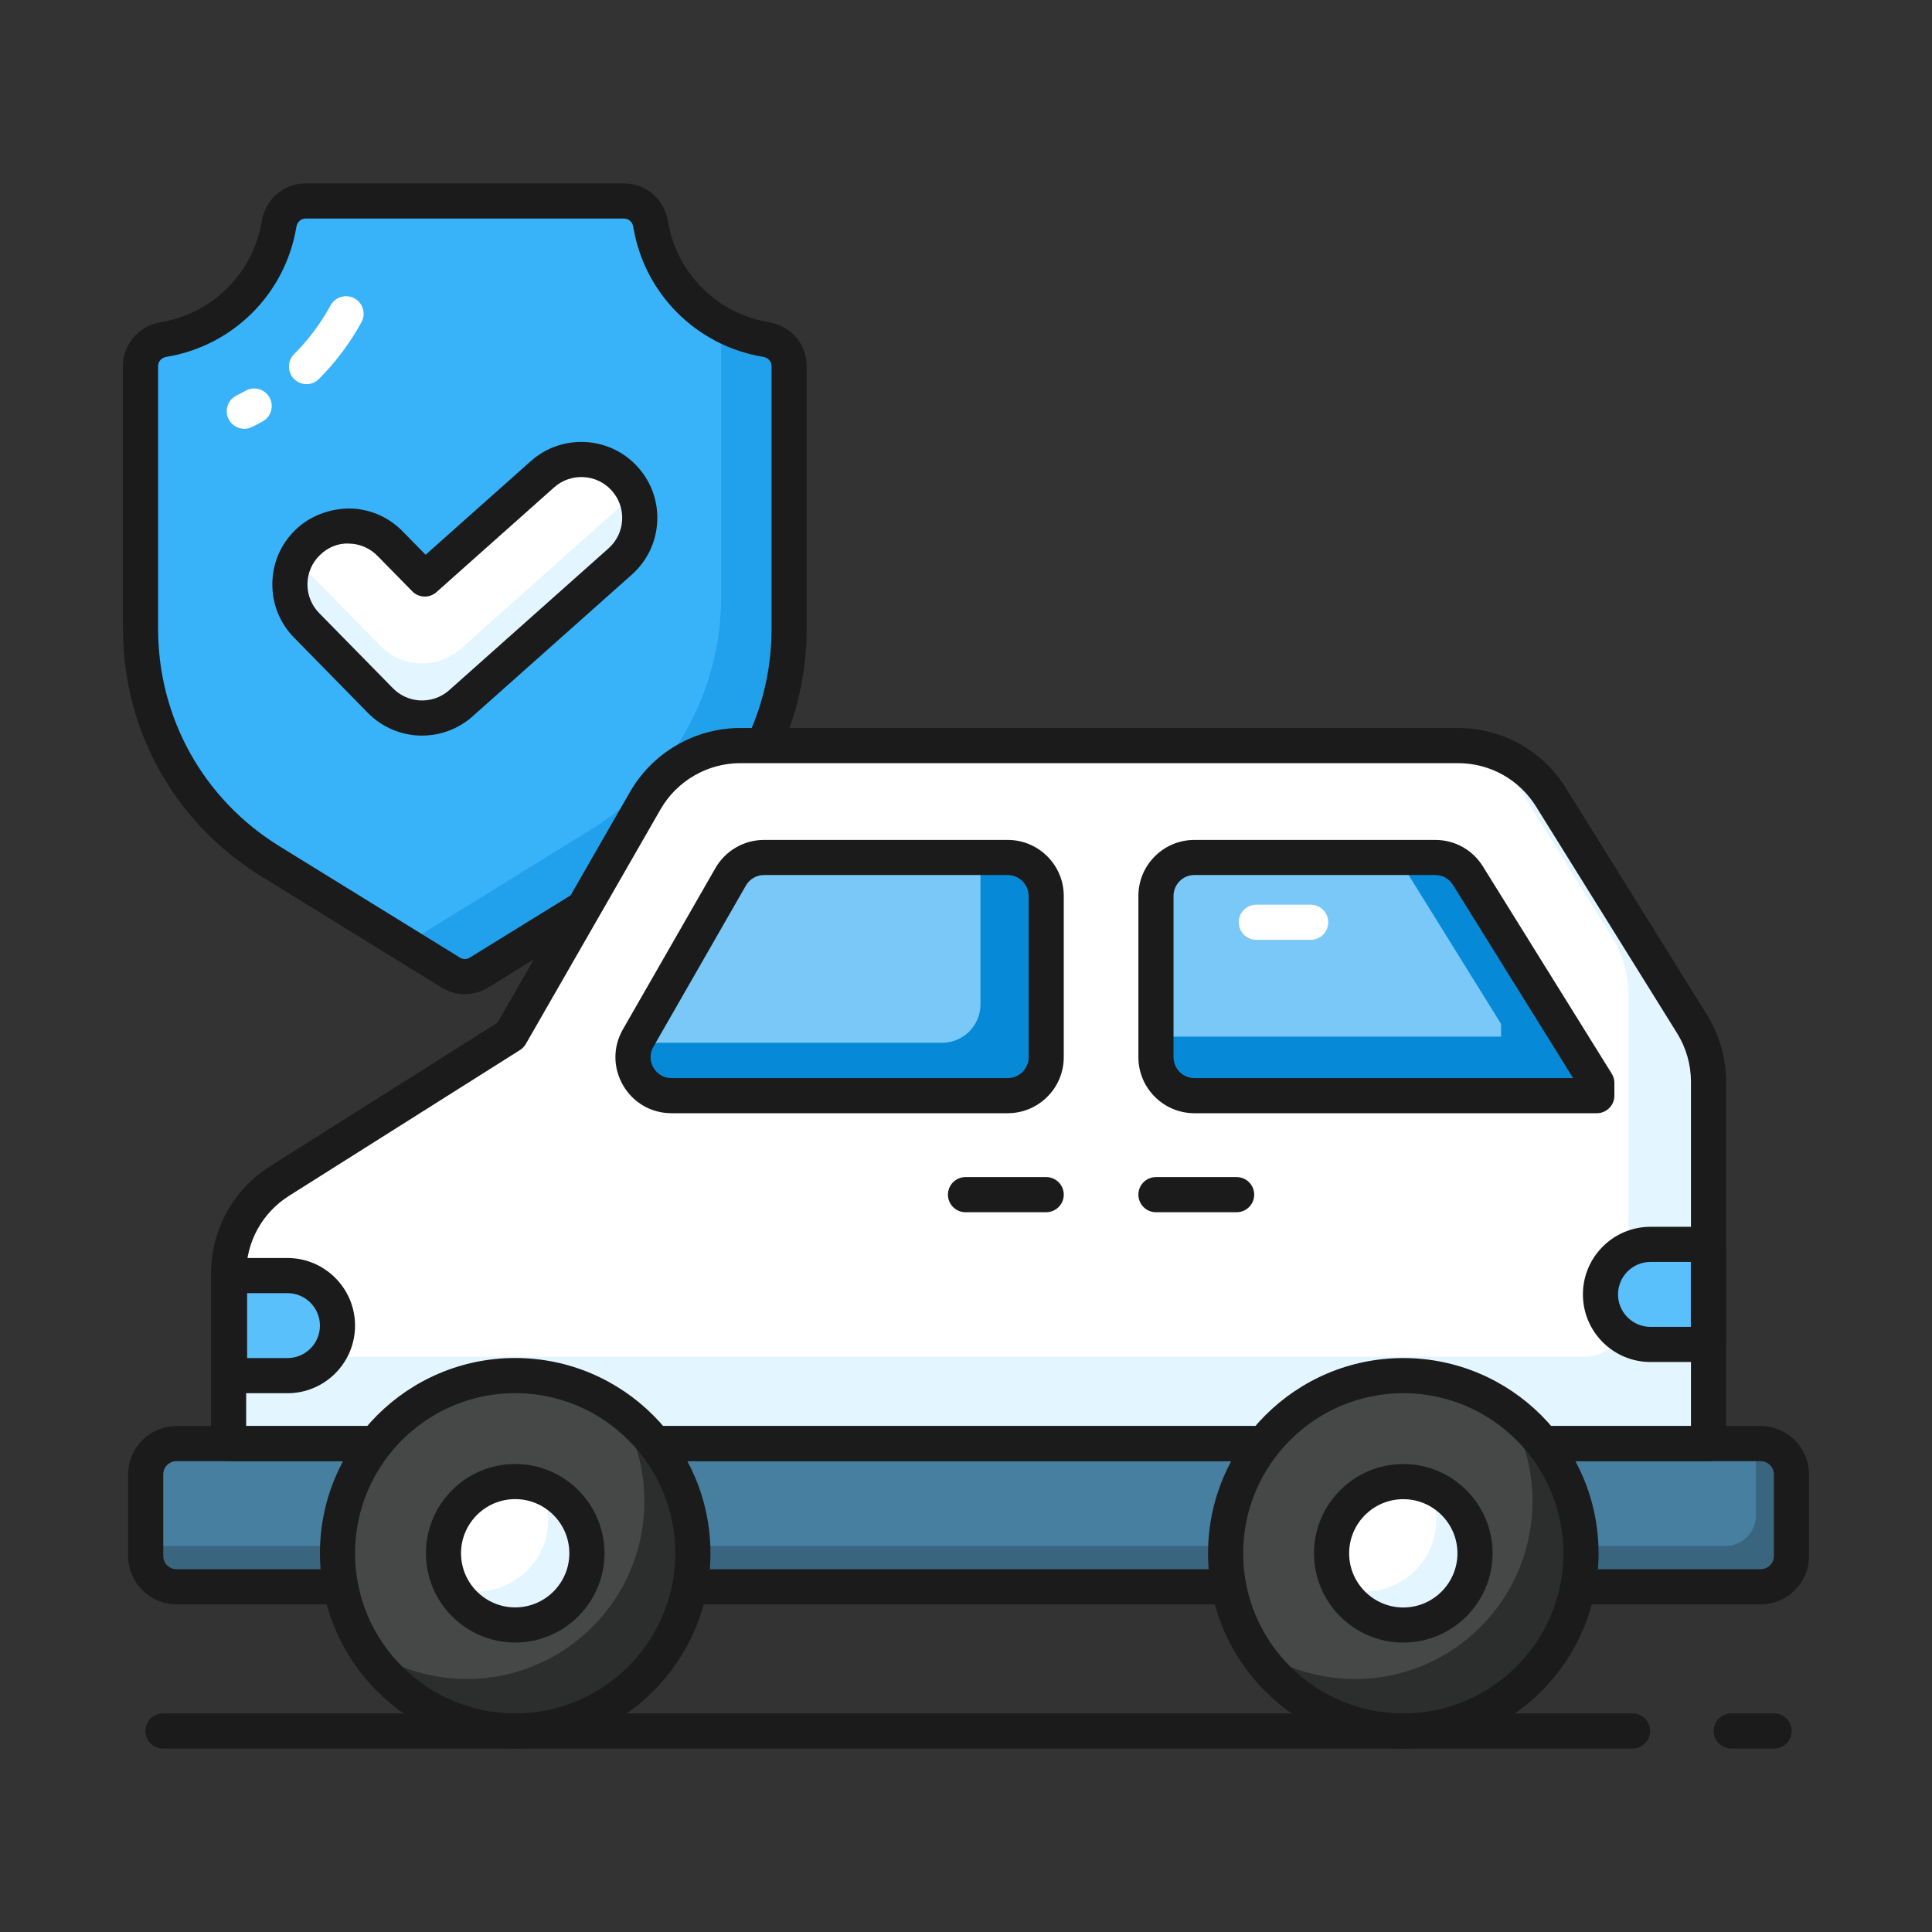 <svg width="70" height="70" viewBox="0 0 70 70" fill="none" xmlns="http://www.w3.org/2000/svg">
<rect x="0" y="0" width="70" height="70" fill="#333333" stroke="none"/>
<path d="M64.281 63.353H62.726C62.374 63.353 62.09 63.068 62.09 62.716C62.09 62.365 62.374 62.08 62.726 62.08H64.281C64.632 62.08 64.917 62.365 64.917 62.716C64.917 63.068 64.632 63.353 64.281 63.353Z" fill="#1B1B1B"/>
<path d="M27.762 12.303C28.237 12.381 28.592 12.78 28.592 13.261V22.781C28.592 26.221 26.808 29.407 23.884 31.209L17.354 35.238C17.04 35.431 16.644 35.431 16.33 35.238L9.799 31.209C6.875 29.407 5.092 26.221 5.092 22.781V13.261C5.092 12.78 5.446 12.381 5.922 12.303C8.07 11.951 9.76 10.256 10.112 8.113C10.19 7.638 10.588 7.283 11.07 7.283H22.613C23.095 7.283 23.494 7.638 23.572 8.113C23.923 10.256 25.614 11.951 27.762 12.303Z" fill="#38B2F9"/>
<path d="M28.591 13.261V22.781C28.591 26.223 26.81 29.41 23.884 31.207L17.353 35.238C17.041 35.431 16.644 35.431 16.332 35.238L14.637 34.19C14.727 34.167 14.812 34.133 14.892 34.082L21.424 30.05C24.349 28.247 26.13 25.061 26.13 21.625V12.105C26.13 11.952 26.096 11.804 26.022 11.674C26.544 11.986 27.133 12.201 27.763 12.303C28.239 12.383 28.591 12.78 28.591 13.261Z" fill="#21A1EC"/>
<path d="M16.842 36.021C16.549 36.021 16.256 35.94 15.995 35.779L9.465 31.75C6.328 29.817 4.455 26.465 4.455 22.78V13.261C4.455 12.471 5.029 11.804 5.819 11.675C7.702 11.367 9.174 9.894 9.484 8.01C9.614 7.22 10.28 6.646 11.07 6.646H22.613C23.403 6.646 24.07 7.22 24.2 8.011C24.509 9.894 25.981 11.367 27.864 11.675C28.654 11.805 29.228 12.471 29.228 13.261V22.78C29.228 26.465 27.355 29.817 24.218 31.75L17.688 35.779C17.427 35.94 17.134 36.021 16.842 36.021ZM11.07 7.919C10.907 7.919 10.768 8.044 10.739 8.217C10.342 10.639 8.447 12.534 6.025 12.931C5.853 12.96 5.728 13.098 5.728 13.261V22.78C5.728 26.019 7.375 28.967 10.133 30.666L16.664 34.696C16.773 34.764 16.91 34.764 17.02 34.696L23.55 30.667C26.308 28.967 27.955 26.019 27.955 22.78V13.261C27.955 13.098 27.83 12.96 27.659 12.931C25.236 12.534 23.341 10.639 22.944 8.216C22.915 8.044 22.777 7.919 22.613 7.919H11.07Z" fill="#1B1B1B"/>
<path d="M11.106 13.918C10.943 13.918 10.781 13.857 10.657 13.733C10.408 13.485 10.407 13.082 10.655 12.833C11.179 12.307 11.624 11.712 11.98 11.063C12.148 10.755 12.533 10.642 12.844 10.81C13.152 10.979 13.265 11.366 13.096 11.674C12.683 12.428 12.165 13.12 11.556 13.731C11.432 13.856 11.269 13.918 11.106 13.918ZM8.852 15.536C8.617 15.536 8.391 15.405 8.28 15.181C8.125 14.865 8.255 14.484 8.57 14.329C8.682 14.274 8.792 14.216 8.9 14.156C9.207 13.985 9.595 14.096 9.765 14.403C9.936 14.71 9.826 15.098 9.518 15.268C9.392 15.339 9.263 15.406 9.132 15.47C9.042 15.515 8.946 15.536 8.852 15.536ZM15.107 26.009C14.622 25.966 14.149 25.757 13.782 25.383L11.11 22.658C10.291 21.824 10.304 20.484 11.138 19.666C11.972 18.847 13.312 18.86 14.131 19.695L15.392 20.98L19.657 17.183C20.529 16.407 21.867 16.484 22.645 17.357C23.422 18.23 23.344 19.568 22.471 20.345L16.7 25.482C16.248 25.884 15.669 26.058 15.107 26.009Z" fill="white"/>
<path d="M22.469 20.345L16.701 25.479C16.247 25.884 15.667 26.059 15.111 26.011C14.621 25.968 14.149 25.757 13.78 25.382L11.108 22.655C10.449 21.984 10.328 20.98 10.751 20.188C10.842 20.363 10.963 20.527 11.108 20.678L13.78 23.399C14.149 23.773 14.621 23.985 15.111 24.027C15.667 24.076 16.247 23.901 16.701 23.501L22.469 18.362C22.662 18.193 22.82 17.987 22.934 17.77C23.382 18.61 23.219 19.68 22.469 20.345Z" fill="#E3F5FF"/>
<path d="M15.289 26.652C15.21 26.652 15.13 26.649 15.052 26.642C14.398 26.585 13.786 26.295 13.327 25.827L10.655 23.103C10.139 22.578 9.86 21.884 9.867 21.149C9.874 20.414 10.167 19.725 10.692 19.21C11.216 18.695 11.929 18.434 12.646 18.423C13.382 18.43 14.07 18.723 14.585 19.248L15.421 20.1L19.233 16.707C20.367 15.698 22.111 15.799 23.119 16.933C23.608 17.482 23.854 18.189 23.811 18.923C23.768 19.657 23.442 20.33 22.893 20.819L17.122 25.956C16.618 26.405 15.961 26.652 15.289 26.652ZM15.162 25.374C15.574 25.409 15.968 25.279 16.276 25.006L22.047 19.869C22.342 19.606 22.518 19.244 22.541 18.849C22.564 18.454 22.431 18.075 22.168 17.779C21.627 17.169 20.689 17.116 20.079 17.657L15.814 21.454C15.56 21.68 15.175 21.667 14.937 21.424L13.676 20.139C13.399 19.857 13.029 19.699 12.634 19.695C12.234 19.675 11.865 19.842 11.583 20.119C11.301 20.396 11.143 20.766 11.139 21.161C11.136 21.556 11.286 21.93 11.563 22.212L14.236 24.936C14.482 25.188 14.812 25.343 15.162 25.374Z" fill="#1B1B1B"/>
<path d="M64.907 53.419V56.378C64.907 56.993 64.408 57.492 63.793 57.492H6.394C5.778 57.492 5.279 56.993 5.279 56.378V53.419C5.279 52.804 5.778 52.305 6.394 52.305H63.793C64.408 52.305 64.907 52.804 64.907 53.419Z" fill="#477FA0"/>
<path d="M64.909 53.418V56.38C64.909 56.995 64.409 57.496 63.794 57.496H6.397C5.775 57.496 5.281 56.995 5.281 56.38V56.015H62.509C63.124 56.015 63.624 55.514 63.624 54.899V52.309H63.794C64.409 52.309 64.909 52.802 64.909 53.418Z" fill="#39657F"/>
<path d="M52.821 27.014H26.826C25.403 27.014 24.088 27.775 23.38 29.009L18.501 37.508L10.136 42.787C8.983 43.516 8.283 44.784 8.283 46.148V52.305H61.904V39.197C61.904 38.455 61.696 37.727 61.304 37.097L56.195 28.888C55.469 27.722 54.194 27.014 52.821 27.014Z" fill="white"/>
<path d="M61.901 39.195V52.308H8.285V49.156H57.399C58.287 49.156 59.007 48.437 59.007 47.549V36.043C59.007 35.299 58.797 34.575 58.405 33.947L54.259 27.285C55.05 27.59 55.733 28.151 56.193 28.888L61.306 37.098C61.698 37.727 61.901 38.451 61.901 39.195Z" fill="#E3F5FF"/>
<path d="M12.229 48.029C12.229 49.03 11.417 49.842 10.415 49.842H8.318V46.216H10.415C11.417 46.216 12.229 47.028 12.229 48.029ZM57.988 46.899C57.988 47.9 58.8 48.712 59.801 48.712H61.898V45.086H59.801C58.8 45.086 57.988 45.898 57.988 46.899Z" fill="#59C0FC"/>
<path d="M27.683 31.068H36.512C37.282 31.068 37.906 31.692 37.906 32.462V38.304C37.906 39.074 37.282 39.698 36.512 39.698H24.331C23.26 39.698 22.59 38.54 23.122 37.611L26.474 31.768C26.722 31.335 27.183 31.068 27.683 31.068Z" fill="#79C8F7"/>
<path d="M37.906 32.46V38.303C37.906 39.074 37.283 39.696 36.513 39.696H24.333C23.325 39.696 22.669 38.675 23.041 37.782H34.132C34.903 37.782 35.525 37.16 35.525 36.389V31.066H36.513C37.283 31.066 37.906 31.695 37.906 32.46Z" fill="#0689D6"/>
<path d="M57.857 39.238V39.698H43.276C42.507 39.698 41.883 39.074 41.883 38.304V32.462C41.883 31.692 42.507 31.068 43.276 31.068H52.003C52.485 31.068 52.932 31.317 53.187 31.726L57.857 39.238Z" fill="#79C8F7"/>
<path d="M57.857 39.236V39.696H43.276C42.505 39.696 41.883 39.074 41.883 38.303V37.559H54.387V37.099L50.641 31.066H52C52.487 31.066 52.933 31.317 53.184 31.729L57.857 39.236Z" fill="#0689D6"/>
<path d="M61.903 52.941H8.283C7.931 52.941 7.646 52.657 7.646 52.305V46.148C7.646 44.556 8.45 43.098 9.796 42.249L18.026 37.053L22.827 28.692C23.647 27.264 25.179 26.377 26.826 26.377H52.82C54.424 26.377 55.887 27.19 56.735 28.551L61.843 36.76C62.299 37.492 62.54 38.335 62.54 39.197V52.305C62.54 52.657 62.255 52.941 61.903 52.941ZM8.919 51.669H61.267V39.197C61.267 38.573 61.092 37.963 60.763 37.433L55.655 29.224C55.041 28.238 53.981 27.65 52.82 27.65H26.826C25.634 27.65 24.524 28.292 23.931 29.326L19.052 37.824C19 37.914 18.928 37.99 18.84 38.045L10.476 43.325C9.501 43.94 8.919 44.995 8.919 46.148V51.669Z" fill="#1B1B1B"/>
<path d="M36.512 40.334H24.331C23.598 40.334 22.942 39.955 22.575 39.322C22.207 38.688 22.205 37.929 22.57 37.294L25.922 31.451C26.283 30.822 26.957 30.432 27.682 30.432H36.512C37.631 30.432 38.542 31.342 38.542 32.462V38.304C38.542 39.423 37.631 40.334 36.512 40.334ZM27.682 31.704C27.412 31.704 27.16 31.85 27.025 32.085L23.674 37.927C23.478 38.269 23.61 38.57 23.676 38.684C23.742 38.797 23.937 39.061 24.331 39.061H36.512C36.929 39.061 37.269 38.721 37.269 38.304V32.462C37.269 32.044 36.929 31.704 36.512 31.704L27.682 31.704ZM57.856 40.334H43.276C42.156 40.334 41.246 39.423 41.246 38.304V32.462C41.246 31.342 42.156 30.432 43.276 30.432H52.003C52.709 30.432 53.354 30.79 53.727 31.39L58.397 38.902C58.459 39.002 58.492 39.119 58.492 39.238V39.697C58.492 40.049 58.208 40.334 57.856 40.334ZM43.276 31.704C42.858 31.704 42.519 32.044 42.519 32.462V38.304C42.519 38.721 42.858 39.061 43.276 39.061H56.997L52.645 32.062C52.507 31.838 52.266 31.704 52.003 31.704H43.276ZM63.793 58.128H6.394C5.428 58.128 4.643 57.343 4.643 56.377V53.419C4.643 52.453 5.428 51.668 6.394 51.668H63.793C64.758 51.668 65.544 52.453 65.544 53.419V56.377C65.544 57.343 64.758 58.128 63.793 58.128ZM6.394 52.941C6.13 52.941 5.915 53.155 5.915 53.419V56.377C5.915 56.641 6.13 56.856 6.394 56.856H63.793C64.057 56.856 64.271 56.641 64.271 56.377V53.419C64.271 53.155 64.057 52.941 63.793 52.941H6.394ZM59.152 63.353H5.906C5.554 63.353 5.27 63.068 5.27 62.717C5.27 62.365 5.554 62.081 5.906 62.081H59.152C59.504 62.081 59.789 62.365 59.789 62.717C59.789 63.068 59.504 63.353 59.152 63.353Z" fill="#1B1B1B"/>
<path d="M53.307 62.227C56.592 60.867 58.152 57.1 56.791 53.815C55.431 50.53 51.665 48.971 48.38 50.331C45.095 51.692 43.535 55.458 44.895 58.743C46.256 62.028 50.022 63.588 53.307 62.227Z" fill="#464747"/>
<path d="M57.283 56.276C57.283 59.834 54.402 62.715 50.845 62.715C48.519 62.715 46.483 61.484 45.353 59.638C46.409 60.388 47.694 60.834 49.087 60.834C52.644 60.834 55.525 57.954 55.525 54.396C55.525 53.165 55.18 52.016 54.578 51.035C56.215 52.198 57.283 54.112 57.283 56.276Z" fill="#2C2D2D"/>
<path d="M50.844 58.878C52.279 58.878 53.443 57.715 53.443 56.28C53.443 54.845 52.279 53.682 50.844 53.682C49.409 53.682 48.246 54.845 48.246 56.28C48.246 57.715 49.409 58.878 50.844 58.878Z" fill="white"/>
<path d="M53.44 56.277C53.44 57.718 52.277 58.881 50.843 58.881C49.849 58.881 48.99 58.327 48.551 57.508C48.828 57.61 49.126 57.664 49.437 57.664C50.877 57.664 52.04 56.501 52.04 55.067C52.04 54.62 51.925 54.201 51.736 53.836C52.73 54.201 53.44 55.155 53.44 56.277Z" fill="#E3F5FF"/>
<path d="M50.844 63.354C46.943 63.354 43.77 60.181 43.77 56.28C43.77 52.379 46.943 49.205 50.844 49.205C54.745 49.205 57.919 52.379 57.919 56.28C57.919 60.181 54.745 63.354 50.844 63.354ZM50.844 50.478C47.645 50.478 45.042 53.08 45.042 56.28C45.042 59.479 47.645 62.081 50.844 62.081C54.043 62.081 56.646 59.479 56.646 56.28C56.646 53.08 54.043 50.478 50.844 50.478Z" fill="#1B1B1B"/>
<path d="M50.844 59.514C49.06 59.514 47.609 58.063 47.609 56.28C47.609 54.496 49.06 53.045 50.844 53.045C52.628 53.045 54.079 54.496 54.079 56.28C54.079 58.063 52.628 59.514 50.844 59.514ZM50.844 54.318C49.762 54.318 48.882 55.198 48.882 56.28C48.882 57.361 49.762 58.242 50.844 58.242C51.926 58.242 52.806 57.361 52.806 56.28C52.806 55.198 51.926 54.318 50.844 54.318Z" fill="#1B1B1B"/>
<path d="M21.131 62.225C24.416 60.865 25.976 57.099 24.616 53.813C23.255 50.529 19.489 48.968 16.204 50.329C12.919 51.69 11.359 55.456 12.72 58.741C14.08 62.026 17.846 63.586 21.131 62.225Z" fill="#464747"/>
<path d="M25.105 56.274C25.105 59.832 22.224 62.713 18.667 62.713C16.341 62.713 14.305 61.482 13.176 59.636C14.231 60.386 15.516 60.833 16.909 60.833C20.466 60.833 23.347 57.952 23.347 54.394C23.347 53.163 23.002 52.014 22.4 51.033C24.037 52.196 25.105 54.11 25.105 56.274Z" fill="#2C2D2D"/>
<path d="M19.598 58.702C20.938 58.188 21.607 56.685 21.093 55.345C20.579 54.005 19.076 53.336 17.736 53.85C16.397 54.364 15.727 55.867 16.241 57.207C16.756 58.547 18.258 59.216 19.598 58.702Z" fill="white"/>
<path d="M21.265 56.275C21.265 57.716 20.101 58.879 18.668 58.879C17.674 58.879 16.815 58.325 16.375 57.506C16.652 57.608 16.95 57.662 17.261 57.662C18.701 57.662 19.865 56.499 19.865 55.065C19.865 54.618 19.75 54.199 19.56 53.834C20.554 54.199 21.265 55.153 21.265 56.275Z" fill="#E3F5FF"/>
<path d="M18.666 63.352C14.765 63.352 11.592 60.178 11.592 56.278C11.592 52.377 14.765 49.203 18.666 49.203C22.567 49.203 25.741 52.377 25.741 56.278C25.741 60.178 22.567 63.352 18.666 63.352ZM18.666 50.476C15.467 50.476 12.864 53.078 12.864 56.278C12.864 59.477 15.467 62.08 18.666 62.08C21.866 62.08 24.468 59.477 24.468 56.278C24.468 53.078 21.866 50.476 18.666 50.476Z" fill="#1B1B1B"/>
<path d="M18.666 59.512C16.883 59.512 15.432 58.061 15.432 56.278C15.432 54.494 16.883 53.043 18.666 53.043C20.45 53.043 21.901 54.494 21.901 56.278C21.901 58.061 20.45 59.512 18.666 59.512ZM18.666 54.316C17.584 54.316 16.704 55.196 16.704 56.278C16.704 57.36 17.584 58.239 18.666 58.239C19.748 58.239 20.628 57.36 20.628 56.278C20.628 55.196 19.748 54.316 18.666 54.316Z" fill="#1B1B1B"/>
<path d="M37.905 43.921H34.982C34.63 43.921 34.346 43.636 34.346 43.285C34.346 42.933 34.63 42.648 34.982 42.648H37.905C38.257 42.648 38.542 42.933 38.542 43.285C38.542 43.636 38.257 43.921 37.905 43.921Z" fill="#1B1B1B"/>
<path d="M44.806 43.921H41.883C41.531 43.921 41.246 43.636 41.246 43.285C41.246 42.933 41.531 42.648 41.883 42.648H44.806C45.157 42.648 45.442 42.933 45.442 43.285C45.442 43.636 45.157 43.921 44.806 43.921Z" fill="#1B1B1B"/>
<path d="M10.415 50.479H8.318C7.966 50.479 7.682 50.194 7.682 49.843V46.216C7.682 45.865 7.966 45.58 8.318 45.58H10.415C11.766 45.58 12.864 46.679 12.864 48.029C12.864 49.38 11.766 50.479 10.415 50.479ZM8.954 49.206H10.415C11.064 49.206 11.592 48.678 11.592 48.029C11.592 47.381 11.064 46.853 10.415 46.853H8.954V49.206Z" fill="#1B1B1B"/>
<path d="M61.898 49.348H59.801C58.45 49.348 57.352 48.249 57.352 46.898C57.352 45.548 58.45 44.449 59.801 44.449H61.898C62.25 44.449 62.534 44.734 62.534 45.086V48.711C62.534 49.063 62.25 49.348 61.898 49.348ZM59.801 45.722C59.153 45.722 58.624 46.25 58.624 46.898C58.624 47.547 59.153 48.075 59.801 48.075H61.262V45.722H59.801Z" fill="#1B1B1B"/>
<path d="M47.488 34.052H45.519C45.167 34.052 44.883 33.767 44.883 33.416C44.883 33.064 45.167 32.779 45.519 32.779H47.488C47.84 32.779 48.124 33.064 48.124 33.416C48.124 33.767 47.84 34.052 47.488 34.052Z" fill="white"/>
</svg>
